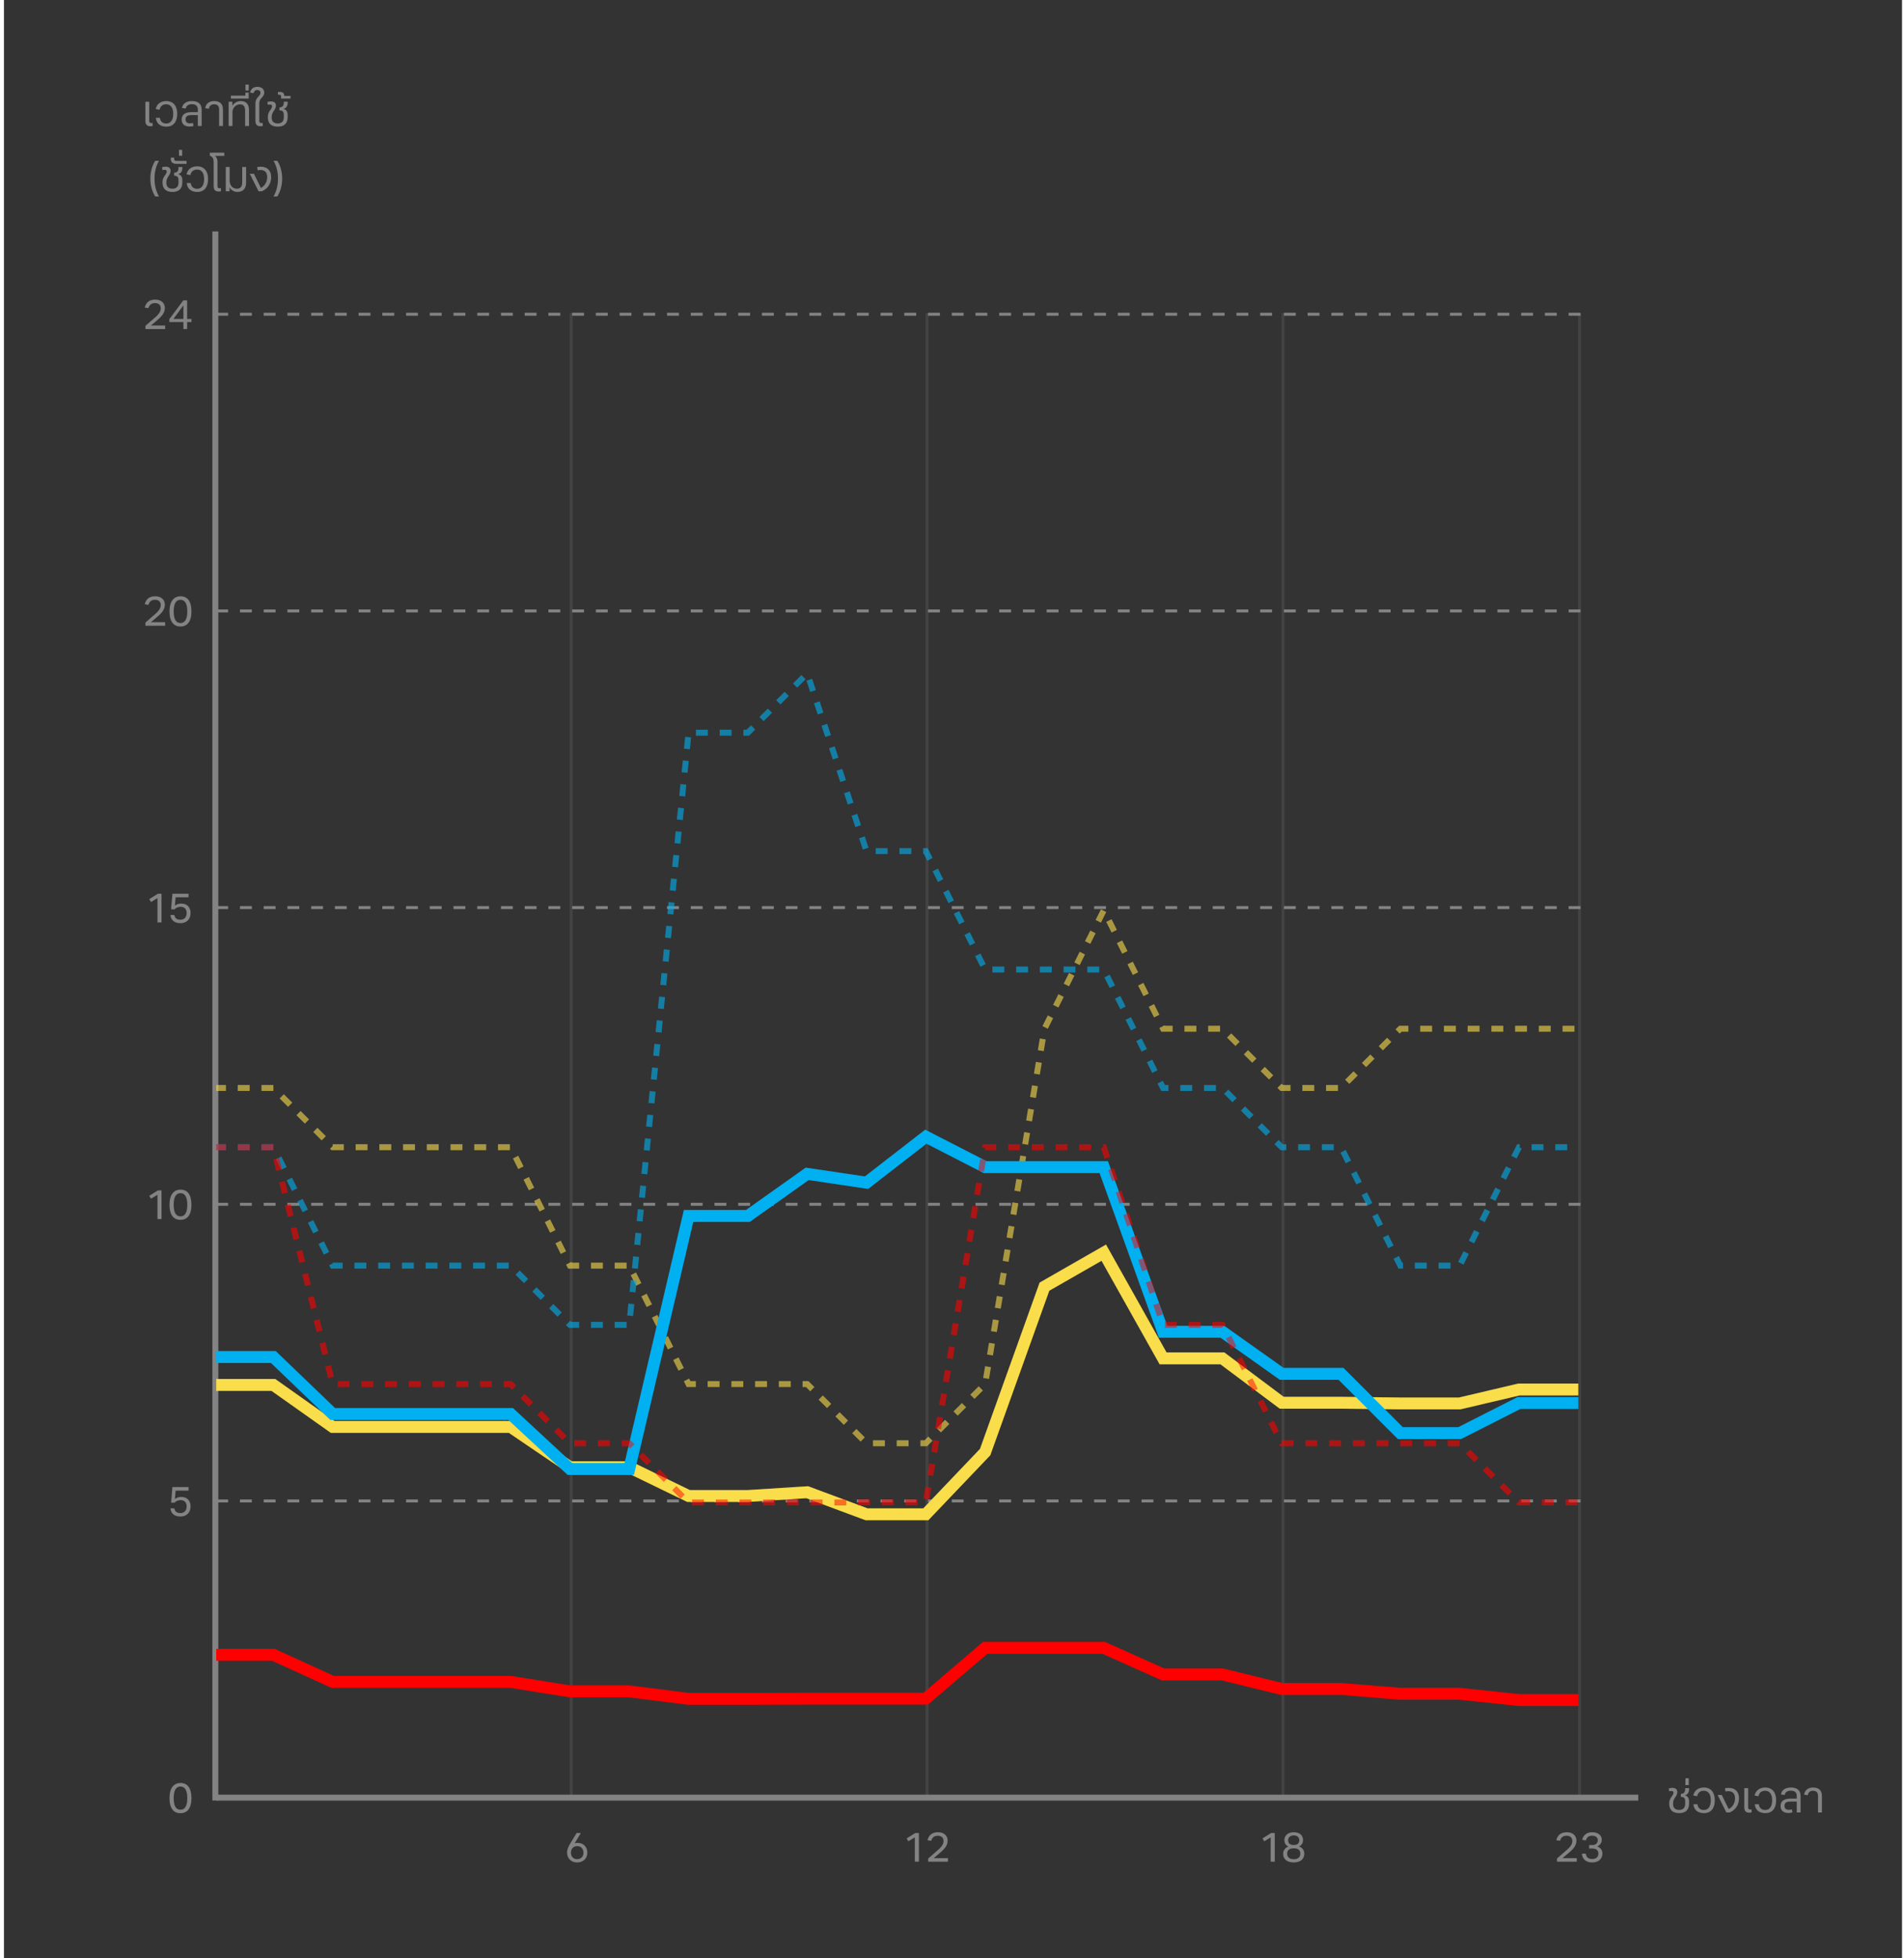 <svg width="321" height="330" viewBox="0 0 321 330" fill="none" xmlns="http://www.w3.org/2000/svg">
<rect width="320" height="330" transform="translate(0.667)" fill="black" fill-opacity="0.8"/>
<path d="M36.303 303.445L36.303 39.003" stroke="#838383" stroke-miterlimit="10"/>
<path opacity="0.2" d="M96.303 303.445L96.303 52.761" stroke="#838383" stroke-width="0.5" stroke-miterlimit="10"/>
<path opacity="0.2" d="M156.303 303.445L156.303 52.761" stroke="#838383" stroke-width="0.5" stroke-miterlimit="10"/>
<path opacity="0.2" d="M216.303 303.445L216.303 52.761" stroke="#838383" stroke-width="0.5" stroke-miterlimit="10"/>
<path opacity="0.2" d="M266.304 303.445L266.304 52.761" stroke="#838383" stroke-width="0.5" stroke-miterlimit="10"/>
<path d="M36.458 52.962H266.458" stroke="#838383" stroke-width="0.5" stroke-miterlimit="10" stroke-dasharray="2 2"/>
<path d="M36.458 102.962H266.458" stroke="#838383" stroke-width="0.5" stroke-miterlimit="10" stroke-dasharray="2 2"/>
<path d="M36.458 152.962H266.458" stroke="#838383" stroke-width="0.5" stroke-miterlimit="10" stroke-dasharray="2 2"/>
<path d="M36.458 202.962H266.458" stroke="#838383" stroke-width="0.5" stroke-miterlimit="10" stroke-dasharray="2 2"/>
<path d="M36.458 252.962H266.458" stroke="#838383" stroke-width="0.5" stroke-miterlimit="10" stroke-dasharray="2 2"/>
<path d="M36.458 302.962L276.199 302.962" stroke="#838383" stroke-miterlimit="10"/>
<path d="M25.377 21.28C24.768 21.28 24.509 20.993 24.509 20.335V17.143H25.16V20.321C25.16 20.615 25.237 20.734 25.475 20.734C25.566 20.734 25.657 20.727 25.713 20.713L25.748 21.224C25.664 21.252 25.503 21.28 25.377 21.28ZM28.036 21.35C27 21.35 26.342 20.776 26.279 19.852H26.951C27.028 20.447 27.392 20.818 28.036 20.818C28.862 20.818 29.205 20.097 29.205 19.18C29.205 18.242 28.834 17.577 28.022 17.577C27.385 17.577 27.021 17.934 26.895 18.501L26.251 18.382C26.412 17.549 27.077 17.031 28.036 17.031C29.268 17.031 29.877 17.913 29.877 19.18C29.877 20.433 29.317 21.35 28.036 21.35ZM31.918 21.329C31.162 21.329 30.623 20.923 30.623 20.167C30.623 19.208 31.365 18.9 32.275 18.9H33.353V18.473C33.353 17.864 33.017 17.563 32.352 17.563C31.75 17.563 31.407 17.829 31.316 18.291L30.686 18.193C30.777 17.514 31.386 17.031 32.366 17.031C33.395 17.031 33.997 17.5 33.997 18.487V21.238H33.353V19.397H32.317C31.785 19.397 31.281 19.495 31.281 20.132C31.281 20.587 31.589 20.79 32.002 20.79C32.226 20.79 32.429 20.755 32.541 20.727L32.625 21.231C32.436 21.287 32.17 21.329 31.918 21.329ZM36.94 18.48C36.94 17.899 36.695 17.577 36.086 17.577C35.575 17.577 35.281 17.871 35.211 18.333L34.602 18.235C34.679 17.5 35.267 17.031 36.107 17.031C37.066 17.031 37.591 17.5 37.591 18.466V21.238H36.94V18.48ZM38.541 21.238V17.143H39.178V17.822C39.479 17.332 39.99 17.031 40.613 17.031C41.523 17.031 41.978 17.577 41.978 18.557V21.238H41.327V18.704C41.327 18.011 41.145 17.591 40.459 17.591C40.13 17.591 39.864 17.696 39.598 17.941C39.304 18.221 39.192 18.536 39.192 18.935V21.238H38.541ZM38.926 16.618V16.121H41.369V15.603H41.922V16.618H38.926ZM41.39 15.253V14.252H41.929V15.253H41.39ZM43.93 21.28C43.321 21.28 43.062 20.993 43.062 20.335V17.465C43.062 16.954 43.216 16.653 43.496 16.352C43.776 16.058 43.909 15.918 43.909 15.638C43.909 15.337 43.692 15.169 43.356 15.169C43.027 15.169 42.831 15.372 42.754 15.694L42.159 15.61C42.292 14.98 42.719 14.63 43.377 14.63C44.028 14.63 44.553 14.952 44.553 15.624C44.553 15.967 44.336 16.247 44.112 16.492C43.797 16.821 43.713 17.017 43.713 17.493V20.321C43.713 20.615 43.79 20.734 44.035 20.734C44.126 20.734 44.217 20.727 44.273 20.713L44.301 21.224C44.224 21.252 44.063 21.28 43.93 21.28ZM46.825 21.35C45.761 21.35 45.152 20.811 45.152 19.789V19.684C45.152 18.725 45.866 18.452 45.866 17.906C45.866 17.724 45.74 17.619 45.53 17.619C45.418 17.619 45.264 17.64 45.152 17.668L45.082 17.185C45.229 17.136 45.46 17.087 45.663 17.087C46.188 17.087 46.517 17.311 46.517 17.794C46.517 18.536 45.803 18.823 45.803 19.691V19.796C45.803 20.419 46.118 20.804 46.825 20.804C47.546 20.804 47.847 20.398 47.847 19.754V19.376C47.847 18.865 47.665 18.606 47.112 18.606V18.102C47.658 18.102 47.847 17.773 47.847 17.29V17.143H48.498V17.304C48.498 17.836 48.281 18.249 47.763 18.347C48.274 18.445 48.498 18.83 48.498 19.404V19.754C48.498 20.818 47.882 21.35 46.825 21.35ZM47.386 16.268C47.386 16.023 47.309 15.967 47.05 15.967H46.854V15.512C46.938 15.491 47.12 15.491 47.218 15.491C47.659 15.491 47.925 15.708 47.925 16.135V16.17H48.982V16.618H47.386V16.268ZM25.348 30.103C25.348 29.004 25.642 27.905 26.167 27.1H26.804C26.258 28.066 26.055 29.039 26.055 30.103C26.055 31.167 26.258 32.14 26.804 33.106H26.167C25.642 32.301 25.348 31.202 25.348 30.103ZM29.069 32.35C28.005 32.35 27.396 31.811 27.396 30.789V30.684C27.396 29.725 28.11 29.452 28.11 28.906C28.11 28.724 27.984 28.619 27.774 28.619C27.662 28.619 27.508 28.64 27.396 28.668L27.326 28.185C27.473 28.136 27.704 28.087 27.907 28.087C28.432 28.087 28.761 28.311 28.761 28.794C28.761 29.536 28.047 29.823 28.047 30.691V30.796C28.047 31.419 28.362 31.804 29.069 31.804C29.79 31.804 30.091 31.398 30.091 30.754V30.376C30.091 29.865 29.909 29.606 29.356 29.606V29.102C29.902 29.102 30.091 28.773 30.091 28.29V28.143H30.742V28.304C30.742 28.836 30.525 29.249 30.007 29.347C30.518 29.445 30.742 29.83 30.742 30.404V30.754C30.742 31.818 30.126 32.35 29.069 32.35ZM29.805 27.618C29.133 27.618 28.797 27.352 28.797 26.799C28.797 26.715 28.804 26.638 28.811 26.561H29.35V26.722C29.35 27.03 29.49 27.121 29.847 27.121H31.45V27.618H29.805ZM30.175 26.253V25.252H30.715V26.253H30.175ZM33.242 32.35C32.206 32.35 31.548 31.776 31.485 30.852H32.157C32.234 31.447 32.598 31.818 33.242 31.818C34.068 31.818 34.411 31.097 34.411 30.18C34.411 29.242 34.04 28.577 33.228 28.577C32.591 28.577 32.227 28.934 32.101 29.501L31.457 29.382C31.618 28.549 32.283 28.031 33.242 28.031C34.474 28.031 35.083 28.913 35.083 30.18C35.083 31.433 34.523 32.35 33.242 32.35ZM36.886 32.28C36.277 32.28 36.018 31.993 36.018 31.335V27.289C36.018 26.729 35.808 26.365 35.374 26.246V25.735H37.81V26.267H36.186C36.494 26.414 36.669 26.82 36.669 27.268V31.321C36.669 31.615 36.746 31.734 36.991 31.734C37.082 31.734 37.173 31.727 37.229 31.713L37.257 32.224C37.18 32.252 37.019 32.28 36.886 32.28ZM38.066 32.238V28.143H38.717V30.432C38.717 31.3 39.277 31.804 39.914 31.804C40.551 31.804 40.838 31.433 40.838 30.684V28.143H41.489V30.831C41.489 31.776 40.943 32.35 40.04 32.35C39.431 32.35 38.969 32.056 38.703 31.573V32.238H38.066ZM43.589 32.238L42.112 29.284H42.812L43.988 31.678C44.653 31.307 45.045 30.663 45.045 29.851C45.045 29.046 44.646 28.647 43.897 28.647C43.743 28.647 43.575 28.675 43.442 28.703L43.351 28.164C43.533 28.122 43.729 28.094 43.946 28.094C45.115 28.094 45.717 28.794 45.717 29.844C45.717 30.957 45.136 31.811 44.156 32.238H43.589ZM47.572 30.103C47.572 31.202 47.278 32.301 46.753 33.106H46.116C46.662 32.14 46.865 31.167 46.865 30.103C46.865 29.039 46.662 28.066 46.116 27.1H46.753C47.278 27.905 47.572 29.004 47.572 30.103Z" fill="#838383"/>
<path d="M283.089 305.574C282.025 305.574 281.416 305.035 281.416 304.013V303.908C281.416 302.949 282.13 302.676 282.13 302.13C282.13 301.948 282.004 301.843 281.794 301.843C281.682 301.843 281.528 301.864 281.416 301.892L281.346 301.409C281.493 301.36 281.724 301.311 281.927 301.311C282.452 301.311 282.781 301.535 282.781 302.018C282.781 302.76 282.067 303.047 282.067 303.915V304.02C282.067 304.643 282.382 305.028 283.089 305.028C283.81 305.028 284.111 304.622 284.111 303.978V303.6C284.111 303.089 283.929 302.83 283.376 302.83V302.326C283.922 302.326 284.111 301.997 284.111 301.514V301.367H284.762V301.528C284.762 302.06 284.545 302.473 284.027 302.571C284.538 302.669 284.762 303.054 284.762 303.628V303.978C284.762 305.042 284.146 305.574 283.089 305.574ZM284.146 300.842V299.701H284.713V300.842H284.146ZM287.261 305.574C286.225 305.574 285.567 305 285.504 304.076H286.176C286.253 304.671 286.617 305.042 287.261 305.042C288.087 305.042 288.43 304.321 288.43 303.404C288.43 302.466 288.059 301.801 287.247 301.801C286.61 301.801 286.246 302.158 286.12 302.725L285.476 302.606C285.637 301.773 286.302 301.255 287.261 301.255C288.493 301.255 289.102 302.137 289.102 303.404C289.102 304.657 288.542 305.574 287.261 305.574ZM291.053 305.462L289.576 302.508H290.276L291.452 304.902C292.117 304.531 292.509 303.887 292.509 303.075C292.509 302.27 292.11 301.871 291.361 301.871C291.207 301.871 291.039 301.899 290.906 301.927L290.815 301.388C290.997 301.346 291.193 301.318 291.41 301.318C292.579 301.318 293.181 302.018 293.181 303.068C293.181 304.181 292.6 305.035 291.62 305.462H291.053ZM294.945 305.504C294.336 305.504 294.077 305.217 294.077 304.559V301.367H294.728V304.545C294.728 304.839 294.805 304.958 295.043 304.958C295.134 304.958 295.225 304.951 295.281 304.937L295.316 305.448C295.232 305.476 295.071 305.504 294.945 305.504ZM297.604 305.574C296.568 305.574 295.91 305 295.847 304.076H296.519C296.596 304.671 296.96 305.042 297.604 305.042C298.43 305.042 298.773 304.321 298.773 303.404C298.773 302.466 298.402 301.801 297.59 301.801C296.953 301.801 296.589 302.158 296.463 302.725L295.819 302.606C295.98 301.773 296.645 301.255 297.604 301.255C298.836 301.255 299.445 302.137 299.445 303.404C299.445 304.657 298.885 305.574 297.604 305.574ZM301.486 305.553C300.73 305.553 300.191 305.147 300.191 304.391C300.191 303.432 300.933 303.124 301.843 303.124H302.921V302.697C302.921 302.088 302.585 301.787 301.92 301.787C301.318 301.787 300.975 302.053 300.884 302.515L300.254 302.417C300.345 301.738 300.954 301.255 301.934 301.255C302.963 301.255 303.565 301.724 303.565 302.711V305.462H302.921V303.621H301.885C301.353 303.621 300.849 303.719 300.849 304.356C300.849 304.811 301.157 305.014 301.57 305.014C301.794 305.014 301.997 304.979 302.109 304.951L302.193 305.455C302.004 305.511 301.738 305.553 301.486 305.553ZM306.508 302.704C306.508 302.123 306.263 301.801 305.654 301.801C305.143 301.801 304.849 302.095 304.779 302.557L304.17 302.459C304.247 301.724 304.835 301.255 305.675 301.255C306.634 301.255 307.159 301.724 307.159 302.69V305.462H306.508V302.704Z" fill="#838383"/>
<path d="M24.513 54.922C24.919 54.572 25.318 54.222 25.71 53.879C26.298 53.361 27.103 52.787 27.103 51.968C27.103 51.394 26.711 51.086 26.165 51.086C25.528 51.086 25.199 51.352 25.031 51.933L24.401 51.842C24.59 51.03 25.129 50.491 26.179 50.491C27.173 50.491 27.796 51.072 27.796 51.912C27.796 52.892 27.019 53.529 26.284 54.152C26.088 54.313 25.745 54.607 25.444 54.859H27.845V55.461H24.513V54.922ZM31.55 50.624V53.746H32.278V54.278H31.55V55.461H30.92V54.278H28.554V53.781L30.906 50.624H31.55ZM29.24 53.746H30.92V51.471L29.24 53.746Z" fill="#838383"/>
<path d="M24.513 104.922C24.919 104.572 25.318 104.222 25.71 103.879C26.298 103.361 27.103 102.787 27.103 101.968C27.103 101.394 26.711 101.086 26.165 101.086C25.528 101.086 25.199 101.352 25.031 101.933L24.401 101.842C24.59 101.03 25.129 100.491 26.179 100.491C27.173 100.491 27.796 101.072 27.796 101.912C27.796 102.892 27.019 103.529 26.284 104.152C26.088 104.313 25.745 104.607 25.444 104.859H27.845V105.461H24.513V104.922ZM30.416 105.587C29.296 105.587 28.575 104.789 28.575 103.046C28.575 101.289 29.338 100.491 30.444 100.491C31.564 100.491 32.278 101.289 32.278 103.046C32.278 104.789 31.55 105.587 30.416 105.587ZM29.282 103.046C29.282 104.271 29.625 104.999 30.43 104.999C31.193 104.999 31.578 104.306 31.578 103.046C31.578 101.786 31.193 101.086 30.43 101.086C29.625 101.086 29.282 101.821 29.282 103.046Z" fill="#838383"/>
<path d="M27.233 150.624V155.461H26.547V151.359L25.462 152.024L25.168 151.534L26.624 150.624H27.233ZM28.848 153.256L29.065 150.624H31.788V151.219H29.611L29.485 152.633C29.786 152.402 30.143 152.283 30.584 152.283C31.585 152.283 32.131 152.969 32.131 153.872C32.131 154.957 31.417 155.587 30.437 155.587C29.45 155.587 28.813 155.111 28.736 154.208H29.394C29.492 154.754 29.828 155.006 30.423 155.006C31.018 155.006 31.466 154.614 31.466 153.879C31.466 153.256 31.123 152.822 30.451 152.822C30.038 152.822 29.674 152.983 29.422 153.256H28.848Z" fill="#838383"/>
<path d="M27.233 200.624V205.461H26.547V201.359L25.462 202.024L25.168 201.534L26.624 200.624H27.233ZM30.416 205.587C29.296 205.587 28.575 204.789 28.575 203.046C28.575 201.289 29.338 200.491 30.444 200.491C31.564 200.491 32.278 201.289 32.278 203.046C32.278 204.789 31.55 205.587 30.416 205.587ZM29.282 203.046C29.282 204.271 29.625 204.999 30.43 204.999C31.193 204.999 31.578 204.306 31.578 203.046C31.578 201.786 31.193 201.086 30.43 201.086C29.625 201.086 29.282 201.821 29.282 203.046Z" fill="#838383"/>
<path d="M28.848 253.256L29.065 250.624H31.788V251.219H29.611L29.485 252.633C29.786 252.402 30.143 252.283 30.584 252.283C31.585 252.283 32.131 252.969 32.131 253.872C32.131 254.957 31.417 255.587 30.437 255.587C29.45 255.587 28.813 255.111 28.736 254.208H29.394C29.492 254.754 29.828 255.006 30.423 255.006C31.018 255.006 31.466 254.614 31.466 253.879C31.466 253.256 31.123 252.822 30.451 252.822C30.038 252.822 29.674 252.983 29.422 253.256H28.848Z" fill="#838383"/>
<path d="M30.416 305.588C29.296 305.588 28.575 304.79 28.575 303.047C28.575 301.29 29.338 300.492 30.444 300.492C31.564 300.492 32.278 301.29 32.278 303.047C32.278 304.79 31.55 305.588 30.416 305.588ZM29.282 303.047C29.282 304.272 29.625 305 30.43 305C31.193 305 31.578 304.307 31.578 303.047C31.578 301.787 31.193 301.087 30.43 301.087C29.625 301.087 29.282 301.822 29.282 303.047Z" fill="#838383"/>
<path d="M97.282 313.887C96.302 313.887 95.602 313.187 95.602 312.242C95.602 311.633 95.826 311.206 96.169 310.646L97.219 308.924H97.926L96.883 310.653C97.03 310.611 97.198 310.59 97.38 310.59C98.367 310.59 99.018 311.269 99.018 312.235C99.018 313.236 98.311 313.887 97.282 313.887ZM96.253 312.242C96.253 312.907 96.694 313.334 97.282 313.334C97.905 313.334 98.367 312.935 98.367 312.256C98.367 311.654 98.017 311.129 97.317 311.129C96.673 311.129 96.253 311.598 96.253 312.242Z" fill="#838383"/>
<path d="M154.918 308.924V313.761H154.232V309.659L153.147 310.324L152.853 309.834L154.309 308.924H154.918ZM156.484 313.222C156.89 312.872 157.289 312.522 157.681 312.179C158.269 311.661 159.074 311.087 159.074 310.268C159.074 309.694 158.682 309.386 158.136 309.386C157.499 309.386 157.17 309.652 157.002 310.233L156.372 310.142C156.561 309.33 157.1 308.791 158.15 308.791C159.144 308.791 159.767 309.372 159.767 310.212C159.767 311.192 158.99 311.829 158.255 312.452C158.059 312.613 157.716 312.907 157.415 313.159H159.816V313.761H156.484V313.222Z" fill="#838383"/>
<path d="M214.914 308.924V313.761H214.228V309.659L213.143 310.324L212.849 309.834L214.305 308.924H214.914ZM218.111 313.887C216.914 313.887 216.326 313.25 216.326 312.417C216.326 311.745 216.795 311.36 217.208 311.213C216.886 311.059 216.536 310.723 216.536 310.107C216.536 309.323 217.187 308.791 218.111 308.791C219.147 308.791 219.679 309.33 219.679 310.107C219.679 310.681 219.378 311.031 219.007 311.192C219.483 311.346 219.896 311.759 219.896 312.417C219.896 313.25 219.301 313.887 218.111 313.887ZM217.005 312.41C217.005 312.949 217.362 313.341 218.118 313.341C218.867 313.341 219.224 312.949 219.224 312.403C219.224 311.857 218.916 311.507 218.118 311.507C217.313 311.507 217.005 311.864 217.005 312.41ZM217.173 310.149C217.173 310.674 217.488 310.947 218.111 310.947C218.727 310.947 219.049 310.674 219.049 310.142C219.049 309.68 218.755 309.33 218.111 309.33C217.502 309.33 217.173 309.666 217.173 310.149Z" fill="#838383"/>
<path d="M262.494 313.222C262.9 312.872 263.299 312.522 263.691 312.179C264.279 311.661 265.084 311.087 265.084 310.268C265.084 309.694 264.692 309.386 264.146 309.386C263.509 309.386 263.18 309.652 263.012 310.233L262.382 310.142C262.571 309.33 263.11 308.791 264.16 308.791C265.154 308.791 265.777 309.372 265.777 310.212C265.777 311.192 265 311.829 264.265 312.452C264.069 312.613 263.726 312.907 263.425 313.159H265.826V313.761H262.494V313.222ZM268.439 313.887C267.179 313.887 266.738 313.103 266.703 312.403H267.361C267.438 313.012 267.774 313.306 268.425 313.306C269.062 313.306 269.475 312.984 269.475 312.396C269.475 311.78 269.048 311.542 268.453 311.542H267.914V310.954H268.474C268.999 310.954 269.37 310.667 269.37 310.128C269.37 309.652 268.999 309.379 268.404 309.379C267.851 309.379 267.529 309.624 267.368 310.17L266.745 310.079C266.913 309.267 267.529 308.791 268.432 308.791C269.447 308.791 270.042 309.337 270.042 310.051C270.042 310.597 269.762 310.954 269.293 311.185C269.853 311.409 270.154 311.815 270.154 312.375C270.154 313.145 269.643 313.887 268.439 313.887Z" fill="#838383"/>
<g opacity="0.2" clip-path="url(#clip0_3665_56786)">
<path d="M36.087 233.406H46.087L56.087 240.482H66.087H76.087H86.087L96.087 247.273H106.087L116.087 252.127H126.087L136.087 251.488L146.087 255.206H156.087L166.087 244.725L176.087 216.845L186.087 211.118L196.087 228.931H206.087L216.087 236.409H226.087L236.087 236.527H246.087L256.087 234.174H266.087" stroke="#F9DD4A" stroke-width="2" stroke-miterlimit="10"/>
<path d="M36.087 183.36H46.087L56.087 193.34H66.087H76.087H86.087L96.087 213.3H106.087L116.087 233.26H126.087H136.087L146.087 243.24H156.087L166.087 233.26L176.087 173.38L186.087 153.42L196.087 173.38H206.087L216.087 183.36H226.087L236.087 173.38H246.087H256.087H266.087" stroke="#F9DD4A" stroke-miterlimit="10" stroke-dasharray="2 2"/>
<path d="M36.087 228.705H46.087L56.087 238.305H66.087H76.087H86.087L96.087 247.57H106.087L116.087 204.925H126.087L136.087 197.833L146.087 199.322L156.087 191.57L166.087 196.7H176.087H186.087L196.087 224.448H206.087L216.087 231.54H226.087L236.087 241.528H246.087L256.087 236.456H266.087" stroke="#00B0F0" stroke-width="2" stroke-miterlimit="10"/>
<path d="M36.087 193.34H46.087L56.087 213.3H66.087H76.087H86.087L96.087 223.28H106.087L116.087 123.48H126.087L136.087 113.5L146.087 143.44H156.087L166.087 163.4H176.087H186.087L196.087 183.36H206.087L216.087 193.34H226.087L236.087 213.3H246.087L256.087 193.34H266.087" stroke="#00B0F0" stroke-miterlimit="10" stroke-dasharray="2 2"/>
<path d="M36.087 278.89H46.087L56.087 283.452H66.087H76.087H86.087L96.087 285.053H106.087L116.087 286.317H126.087L136.087 286.285L146.087 286.282H156.087L166.087 277.722H176.087H186.087L196.087 282.2H206.087L216.087 284.648H226.087L236.087 285.461H246.087L256.087 286.515H266.087" stroke="#FE0000" stroke-width="2" stroke-miterlimit="10"/>
<path d="M36.087 193.34H46.087L56.087 233.26H66.087H76.087H86.087L96.087 243.24H106.087L116.087 253.22H126.087H136.087H146.087H156.087L166.087 193.34H176.087H186.087L196.087 223.28H206.087L216.087 243.24H226.087H236.087H246.087L256.087 253.22H266.087" stroke="#FE0000" stroke-miterlimit="10" stroke-dasharray="2 2"/>
</g>
<g clip-path="url(#clip1_3665_56786)">
<path d="M36.087 233.406H46.087L56.087 240.482H66.087H76.087H86.087L96.087 247.273H106.087L116.087 252.127H126.087L136.087 251.488L146.087 255.206H156.087L166.087 244.725L176.087 216.845L186.087 211.118L196.087 228.931H206.087L216.087 236.409H226.087L236.087 236.527H246.087L256.087 234.174H266.087" stroke="#F9DD4A" stroke-width="2" stroke-miterlimit="10"/>
<path opacity="0.5" d="M36.087 183.36H46.087L56.087 193.34H66.087H76.087H86.087L96.087 213.3H106.087L116.087 233.26H126.087H136.087L146.087 243.24H156.087L166.087 233.26L176.087 173.38L186.087 153.42L196.087 173.38H206.087L216.087 183.36H226.087L236.087 173.38H246.087H256.087H266.087" stroke="#F9DD4A" stroke-miterlimit="10" stroke-dasharray="2 2"/>
<path d="M36.087 228.705H46.087L56.087 238.305H66.087H76.087H86.087L96.087 247.57H106.087L116.087 204.925H126.087L136.087 197.833L146.087 199.322L156.087 191.57L166.087 196.7H176.087H186.087L196.087 224.448H206.087L216.087 231.54H226.087L236.087 241.528H246.087L256.087 236.456H266.087" stroke="#00B0F0" stroke-width="2" stroke-miterlimit="10"/>
<path opacity="0.5" d="M36.087 193.34H46.087L56.087 213.3H66.087H76.087H86.087L96.087 223.28H106.087L116.087 123.48H126.087L136.087 113.5L146.087 143.44H156.087L166.087 163.4H176.087H186.087L196.087 183.36H206.087L216.087 193.34H226.087L236.087 213.3H246.087L256.087 193.34H266.087" stroke="#00B0F0" stroke-miterlimit="10" stroke-dasharray="2 2"/>
<path d="M36.087 278.89H46.087L56.087 283.452H66.087H76.087H86.087L96.087 285.053H106.087L116.087 286.317H126.087L136.087 286.285L146.087 286.282H156.087L166.087 277.722H176.087H186.087L196.087 282.2H206.087L216.087 284.648H226.087L236.087 285.461H246.087L256.087 286.515H266.087" stroke="#FE0000" stroke-width="2" stroke-miterlimit="10"/>
<path opacity="0.5" d="M36.087 193.34H46.087L56.087 233.26H66.087H76.087H86.087L96.087 243.24H106.087L116.087 253.22H126.087H136.087H146.087H156.087L166.087 193.34H176.087H186.087L196.087 223.28H206.087L216.087 243.24H226.087H236.087H246.087L256.087 253.22H266.087" stroke="#FE0000" stroke-miterlimit="10" stroke-dasharray="2 2"/>
</g>
<defs>
<clipPath id="clip0_3665_56786">
<rect width="230" height="250" fill="white" transform="translate(36.458 53)"/>
</clipPath>
<clipPath id="clip1_3665_56786">
<rect width="230" height="250" fill="white" transform="translate(36.458 53)"/>
</clipPath>
</defs>
</svg>
